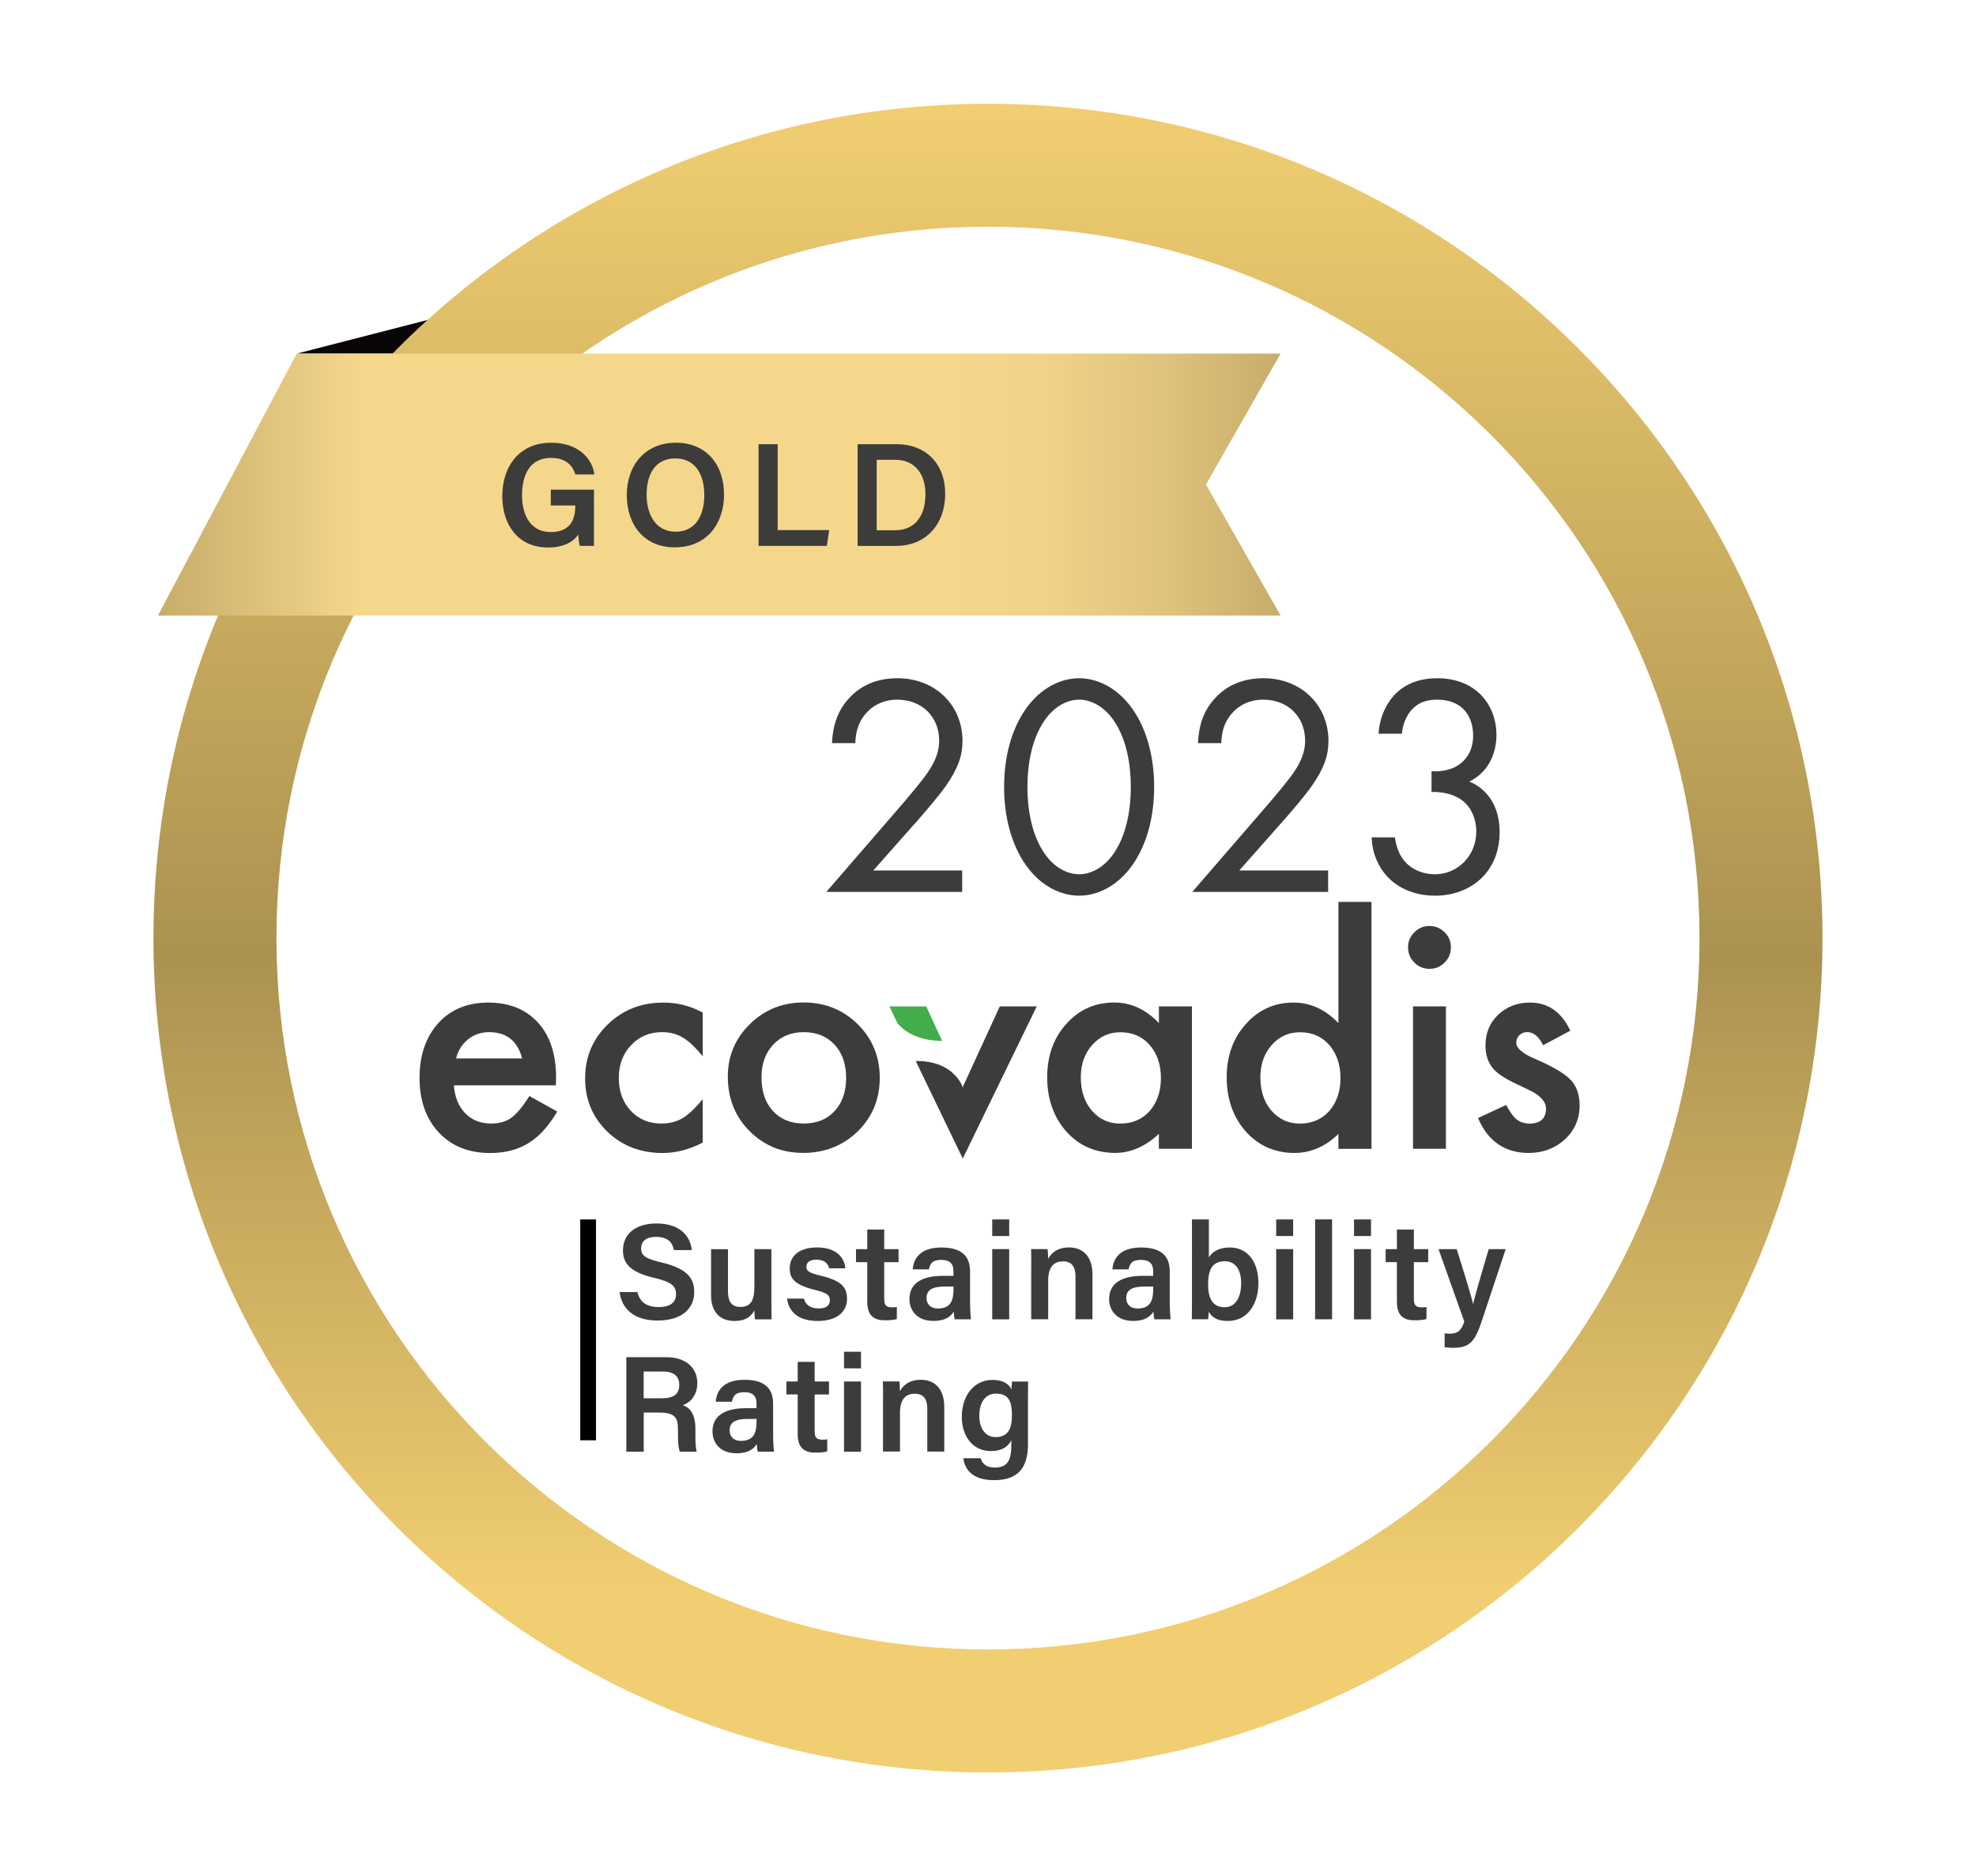 <?xml version="1.0" encoding="utf-8"?>
<!-- Generator: Adobe Illustrator 27.8.0, SVG Export Plug-In . SVG Version: 6.00 Build 0)  -->
<svg version="1.1" id="Cutter" xmlns="http://www.w3.org/2000/svg" xmlns:xlink="http://www.w3.org/1999/xlink" x="0px" y="0px"
	 viewBox="0 0 376.13 357.21" style="enable-background:new 0 0 376.13 357.21;" xml:space="preserve">
<style type="text/css">
	.st0{fill:#0A0506;}
	.st1{fill:url(#SVGID_1_);}
	.st2{fill:url(#SVGID_00000081617518714377585710000004830935410896400268_);}
	.st3{fill:#3C3C3B;}
	.st4{fill:none;stroke:#000000;stroke-width:3;stroke-miterlimit:10;}
	.st5{fill:#43AD4C;}
</style>
<polygon class="st0" points="101.22,59.51 86.86,59.51 56.49,67.32 101.22,67.32 "/>
<linearGradient id="SVGID_1_" gradientUnits="userSpaceOnUse" x1="188.063" y1="19.758" x2="188.063" y2="337.45">
	<stop  offset="0" style="stop-color:#F1CE71"/>
	<stop  offset="0.511" style="stop-color:#AB9250"/>
	<stop  offset="0.893" style="stop-color:#F1CE71"/>
</linearGradient>
<path class="st1" d="M188.06,19.76c-87.73,0-158.85,71.12-158.85,158.85s71.12,158.85,158.85,158.85
	c87.73,0,158.85-71.12,158.85-158.85S275.79,19.76,188.06,19.76z M188.06,314.04c-74.8,0-135.44-60.64-135.44-135.44
	S113.26,43.17,188.06,43.17c74.8,0,135.44,60.64,135.44,135.44S262.86,314.04,188.06,314.04z"/>
<linearGradient id="SVGID_00000124851350101886150740000011184066779489191055_" gradientUnits="userSpaceOnUse" x1="30.068" y1="92.253" x2="243.756" y2="92.253">
	<stop  offset="4.253238e-04" style="stop-color:#C7AD6A"/>
	<stop  offset="0.182" style="stop-color:#F5D78C"/>
	<stop  offset="0.709" style="stop-color:#F5D78C"/>
	<stop  offset="0.792" style="stop-color:#F0D288"/>
	<stop  offset="0.894" style="stop-color:#E0C37C"/>
	<stop  offset="1" style="stop-color:#C7AD6A"/>
</linearGradient>
<polygon style="fill:url(#SVGID_00000124851350101886150740000011184066779489191055_);" points="30.07,117.19 243.76,117.19 
	229.55,92.25 243.76,67.32 56.49,67.32 "/>
<g>
	<path class="st3" d="M157.29,169.81l14.58-16.86c1.02-1.2,3.72-4.38,4.68-5.82c1.8-2.58,2.22-4.5,2.22-6.12
		c0-4.5-3.24-7.8-7.98-7.8c-2.82,0-5.16,1.26-6.66,3.54c-0.78,1.2-1.26,2.7-1.32,4.74h-4.44c0.18-4.02,1.44-6.48,3-8.28
		c1.68-1.92,4.5-4.08,9.48-4.08c7.08,0,12.36,5.04,12.36,11.94c0,2.7-0.78,5.16-3.18,8.58c-1.68,2.34-3.84,4.8-5.46,6.66l-8.34,9.42
		h16.92v4.08H157.29z"/>
	<path class="st3" d="M195.15,164.53c-2.64-3.84-4.02-9-4.02-14.7c0-5.7,1.38-10.86,4.02-14.7c3.06-4.44,7.08-6,10.26-6
		s7.2,1.56,10.26,6c2.64,3.84,4.02,9,4.02,14.7c0,5.7-1.38,10.86-4.02,14.7c-3.06,4.44-7.08,6-10.26,6S198.21,168.97,195.15,164.53z
		 M198.51,137.65c-2.16,3.42-2.94,7.98-2.94,12.18c0,4.2,0.78,8.76,2.94,12.18c2.1,3.36,4.86,4.44,6.9,4.44s4.8-1.08,6.9-4.44
		c2.16-3.42,2.94-7.98,2.94-12.18c0-4.2-0.78-8.76-2.94-12.18c-2.1-3.36-4.86-4.44-6.9-4.44S200.61,134.29,198.51,137.65z"/>
	<path class="st3" d="M226.95,169.81l14.58-16.86c1.02-1.2,3.72-4.38,4.68-5.82c1.8-2.58,2.22-4.5,2.22-6.12
		c0-4.5-3.24-7.8-7.98-7.8c-2.82,0-5.16,1.26-6.66,3.54c-0.78,1.2-1.26,2.7-1.32,4.74h-4.44c0.18-4.02,1.44-6.48,3-8.28
		c1.68-1.92,4.5-4.08,9.48-4.08c7.08,0,12.36,5.04,12.36,11.94c0,2.7-0.78,5.16-3.18,8.58c-1.68,2.34-3.84,4.8-5.46,6.66l-8.34,9.42
		h16.92v4.08H226.95z"/>
	<path class="st3" d="M262.41,139.69c0.12-2.22,0.84-4.26,1.86-5.88c2.64-4.14,6.9-4.68,9.3-4.68c7.56,0,11.28,5.28,11.28,10.8
		c0,2.88-1.08,6.84-5.16,8.88c1.38,0.54,5.76,2.76,5.76,9.66c0,7.5-5.46,12.06-12.3,12.06c-4.14,0-9-1.74-11.16-6.9
		c-0.6-1.44-0.84-2.76-0.9-4.2h4.44c0.18,1.44,0.66,2.94,1.44,4.02c1.32,1.92,3.66,3,6.18,3c4.44,0,7.86-3.66,7.86-8.1
		c0-2.28-0.9-5.34-3.96-6.72c-1.26-0.6-3-0.9-4.56-0.84v-3.96c1.56,0.12,3.3-0.18,4.56-0.84c1.26-0.66,3.36-2.34,3.36-5.94
		c0-3.54-1.92-6.84-6.84-6.84c-1.62,0-3.6,0.3-5.16,2.28c-0.78,1.02-1.44,2.52-1.56,4.2H262.41z"/>
</g>
<g>
	<path class="st3" d="M121.34,246c0.44,1.93,1.79,2.85,4.05,2.85c2.33,0,3.29-0.99,3.29-2.44c0-1.58-0.87-2.34-4.13-3.11
		c-4.67-1.11-5.97-2.78-5.97-5.24c0-2.98,2.22-5.12,6.39-5.12c4.61,0,6.46,2.54,6.71,5.07h-3.41c-0.23-1.28-0.98-2.52-3.4-2.52
		c-1.79,0-2.83,0.77-2.83,2.19c0,1.4,0.85,1.96,3.84,2.67c5.2,1.24,6.26,3.2,6.26,5.66c0,3.15-2.37,5.41-7,5.41
		c-4.55,0-6.8-2.32-7.21-5.42H121.34z"/>
	<path class="st3" d="M146.83,247.3c0,1.29,0.01,2.83,0.03,3.89h-3.16c-0.05-0.36-0.08-1.1-0.1-1.7c-0.75,1.39-1.96,2.01-3.8,2.01
		c-2.56,0-4.45-1.48-4.45-4.94v-8.73h3.22v8.08c0,1.57,0.49,2.92,2.3,2.92c1.95,0,2.73-1.05,2.73-3.93v-7.07h3.23V247.3z"/>
	<path class="st3" d="M153.02,247.23c0.31,1.2,1.25,1.88,2.78,1.88c1.57,0,2.16-0.61,2.16-1.56c0-0.99-0.59-1.41-2.72-1.93
		c-4.17-1.02-4.92-2.31-4.92-4.17c0-1.94,1.39-3.95,5.22-3.95c3.85,0,5.24,2.14,5.37,3.97h-3.09c-0.14-0.62-0.58-1.64-2.43-1.64
		c-1.44,0-1.89,0.66-1.89,1.36c0,0.78,0.46,1.16,2.72,1.69c4.32,1.01,5.01,2.48,5.01,4.45c0,2.26-1.74,4.17-5.57,4.17
		c-3.86,0-5.54-1.89-5.85-4.26H153.02z"/>
	<path class="st3" d="M162.94,237.82h2.14v-3.73h3.23v3.73h2.73v2.48h-2.73v7.01c0,1.11,0.31,1.6,1.45,1.6
		c0.24,0,0.64-0.01,0.95-0.06v2.27c-0.68,0.24-1.61,0.25-2.32,0.25c-2.43,0-3.31-1.29-3.31-3.59v-7.48h-2.14V237.82z"/>
	<path class="st3" d="M184.65,247.91c0,1.25,0.1,2.93,0.18,3.27h-3.09c-0.1-0.28-0.18-0.96-0.2-1.46c-0.48,0.8-1.44,1.77-3.88,1.77
		c-3.2,0-4.55-2.1-4.55-4.16c0-3.02,2.41-4.42,6.35-4.42c0.75,0,1.57,0,2.03,0V242c0-1.03-0.35-2.13-2.33-2.13
		c-1.79,0-2.14,0.81-2.34,1.81h-3.09c0.19-2.2,1.55-4.19,5.54-4.17c3.47,0.02,5.38,1.39,5.38,4.53V247.91z M181.5,244.95
		c-0.35,0-1.16,0-1.73,0c-2.38,0-3.4,0.7-3.4,2.19c0,1.11,0.71,1.99,2.15,1.99c2.64,0,2.98-1.81,2.98-3.8V244.95z"/>
	<path class="st3" d="M188.87,232.17h3.23v3.16h-3.23V232.17z M188.87,237.82h3.23v13.37h-3.23V237.82z"/>
	<path class="st3" d="M196.3,241.18c0-1.14,0-2.36-0.03-3.37h3.13c0.07,0.36,0.12,1.45,0.12,1.87c0.48-0.94,1.57-2.18,3.99-2.18
		c2.62,0,4.44,1.72,4.44,5.14v8.53h-3.23v-8.16c0-1.68-0.6-2.86-2.37-2.86c-1.89,0-2.83,1.23-2.83,3.7v7.32h-3.23V241.18z"/>
	<path class="st3" d="M222.66,247.91c0,1.25,0.1,2.93,0.18,3.27h-3.09c-0.1-0.28-0.18-0.96-0.2-1.46c-0.48,0.8-1.44,1.77-3.88,1.77
		c-3.2,0-4.55-2.1-4.55-4.16c0-3.02,2.41-4.42,6.35-4.42c0.75,0,1.57,0,2.03,0V242c0-1.03-0.35-2.13-2.33-2.13
		c-1.79,0-2.14,0.81-2.34,1.81h-3.09c0.19-2.2,1.55-4.19,5.54-4.17c3.47,0.02,5.38,1.39,5.38,4.53V247.91z M219.51,244.95
		c-0.35,0-1.16,0-1.73,0c-2.38,0-3.4,0.7-3.4,2.19c0,1.11,0.71,1.99,2.15,1.99c2.64,0,2.98-1.81,2.98-3.8V244.95z"/>
	<path class="st3" d="M226.88,232.17h3.23v7.23c0.57-0.95,1.72-1.89,3.97-1.89c3.54,0,5.46,2.92,5.46,6.75
		c0,3.91-1.99,7.24-5.81,7.24c-2.04,0-3-0.67-3.65-1.75c0,0.52-0.06,1.09-0.12,1.43h-3.1c0.03-1.46,0.03-2.95,0.03-4.41V232.17z
		 M236.25,244.31c0-2.45-0.99-4.18-3.1-4.18c-2.36,0-3.19,1.55-3.19,4.43c0,2.43,0.74,4.33,3.13,4.33
		C235.13,248.89,236.25,247.09,236.25,244.31z"/>
	<path class="st3" d="M242.92,232.17h3.23v3.16h-3.23V232.17z M242.92,237.82h3.23v13.37h-3.23V237.82z"/>
	<path class="st3" d="M250.33,251.18v-19.02h3.23v19.02H250.33z"/>
	<path class="st3" d="M257.74,232.17h3.23v3.16h-3.23V232.17z M257.74,237.82h3.23v13.37h-3.23V237.82z"/>
	<path class="st3" d="M263.76,237.82h2.14v-3.73h3.23v3.73h2.73v2.48h-2.73v7.01c0,1.11,0.31,1.6,1.45,1.6
		c0.24,0,0.64-0.01,0.95-0.06v2.27c-0.68,0.24-1.61,0.25-2.32,0.25c-2.43,0-3.31-1.29-3.31-3.59v-7.48h-2.14V237.82z"/>
	<path class="st3" d="M277.28,237.82c1.64,5.21,2.84,9.14,3.1,10.41h0.03c0.34-1.4,1.18-4.42,2.97-10.41h3.23l-4.6,13.83
		c-1.3,3.87-2.35,4.96-5.4,4.96c-0.36,0-1.04-0.03-1.63-0.1v-2.65c0.28,0.03,0.68,0.06,1.01,0.06c1.47,0,2.14-0.56,2.74-2.29
		l-4.91-13.81H277.28z"/>
	<path class="st3" d="M122.53,268.94v7.45h-3.31V258.4h7.6c3.84,0,5.91,2.11,5.91,4.89c0,2.39-1.32,3.73-2.77,4.25
		c1.09,0.35,2.41,1.34,2.41,4.52v0.85c0,1.22-0.01,2.66,0.25,3.47h-3.22c-0.32-0.78-0.35-2.15-0.35-3.98v-0.3
		c0-2.17-0.57-3.16-3.58-3.16H122.53z M122.53,266.22h3.48c2.34,0,3.29-0.89,3.29-2.57c0-1.62-1.06-2.53-3.14-2.53h-3.64V266.22z"/>
	<path class="st3" d="M147.16,273.11c0,1.25,0.1,2.93,0.18,3.27h-3.09c-0.1-0.28-0.18-0.96-0.2-1.46c-0.48,0.8-1.44,1.77-3.88,1.77
		c-3.2,0-4.55-2.1-4.55-4.16c0-3.02,2.41-4.42,6.35-4.42c0.75,0,1.57,0,2.03,0v-0.92c0-1.03-0.35-2.13-2.33-2.13
		c-1.79,0-2.14,0.81-2.34,1.81h-3.09c0.19-2.2,1.55-4.19,5.54-4.17c3.47,0.02,5.38,1.39,5.38,4.53V273.11z M144.01,270.15
		c-0.35,0-1.16,0-1.73,0c-2.38,0-3.4,0.7-3.4,2.19c0,1.11,0.71,1.99,2.15,1.99c2.64,0,2.98-1.81,2.98-3.8V270.15z"/>
	<path class="st3" d="M149.7,263.02h2.14v-3.73h3.23v3.73h2.73v2.48h-2.73v7.01c0,1.11,0.31,1.59,1.45,1.59
		c0.24,0,0.64-0.01,0.95-0.06v2.27c-0.68,0.24-1.61,0.25-2.32,0.25c-2.43,0-3.31-1.29-3.31-3.59v-7.48h-2.14V263.02z"/>
	<path class="st3" d="M160.66,257.36h3.23v3.16h-3.23V257.36z M160.66,263.02h3.23v13.37h-3.23V263.02z"/>
	<path class="st3" d="M168.09,266.38c0-1.14,0-2.36-0.03-3.37h3.13c0.07,0.36,0.12,1.45,0.12,1.87c0.48-0.94,1.57-2.18,3.99-2.18
		c2.62,0,4.44,1.72,4.44,5.14v8.53h-3.23v-8.16c0-1.68-0.6-2.86-2.37-2.86c-1.89,0-2.83,1.22-2.83,3.69v7.32h-3.23V266.38z"/>
	<path class="st3" d="M195.68,274.9c0,4.29-1.65,6.91-6.47,6.91c-4.6,0-5.66-2.57-5.83-4.18h3.29c0.3,1.1,1.15,1.78,2.67,1.78
		c2.62,0,3.17-1.62,3.17-4.39v-0.79c-0.7,1.27-1.85,2.04-3.9,2.04c-3.44,0-5.53-2.82-5.53-6.52c0-4.24,2.51-7.03,5.82-7.03
		c2.38,0,3.38,1.12,3.61,1.83c0.03-0.44,0.11-1.28,0.13-1.52h3.06c-0.02,1.05-0.03,2.56-0.03,3.84V274.9z M186.41,269.59
		c0,2.47,1.26,4.02,3.08,4.02c2.45,0,3.13-1.67,3.13-4.15c0-2.5-0.53-4.13-3.05-4.13C187.67,265.33,186.41,266.85,186.41,269.59z"/>
</g>
<g>
	<path class="st3" d="M113.06,103.93h-2.69c-0.15-0.52-0.25-1.25-0.29-2.15c-0.99,1.42-2.81,2.46-5.78,2.46
		c-5.61,0-8.69-4.25-8.69-9.76c0-5.81,3.32-10.19,9.33-10.19c4.82,0,7.71,2.68,8.21,6.04h-3.63c-0.49-1.59-1.69-3.15-4.64-3.15
		c-4.15,0-5.51,3.42-5.51,7.13c0,3.56,1.47,6.99,5.49,6.99c3.84,0,4.64-2.62,4.64-4.88v-0.18h-4.66v-3.01h8.22V103.93z"/>
	<path class="st3" d="M137.82,94.17c0,5.37-3.15,10.04-9.38,10.04c-5.95,0-9.13-4.41-9.13-9.96c0-5.6,3.42-9.96,9.38-9.96
		C134.29,84.29,137.82,88.3,137.82,94.17z M123.08,94.17c0,3.92,1.82,7.06,5.51,7.06c3.99,0,5.47-3.32,5.47-7.01
		c0-3.84-1.68-6.94-5.51-6.94C124.75,87.28,123.08,90.27,123.08,94.17z"/>
	<path class="st3" d="M144.4,84.57h3.63v16.35h9.8l-0.44,3.01h-13V84.57z"/>
	<path class="st3" d="M163.24,84.57h7.42c5.57,0,9.26,3.71,9.26,9.46c0,5.68-3.58,9.91-9.4,9.91h-7.27V84.57z M166.88,100.96h3.46
		c4,0,5.82-2.93,5.82-6.91c0-3.39-1.69-6.51-5.8-6.51h-3.48V100.96z"/>
</g>
<line class="st4" x1="111.95" y1="232.17" x2="111.95" y2="274.22"/>
<g>
	<g>
		<path class="st3" d="M105.81,206.64H86.39c0.17,2.23,0.89,4,2.17,5.32c1.28,1.3,2.92,1.95,4.93,1.95c1.56,0,2.85-0.37,3.87-1.11
			c1-0.74,2.14-2.12,3.42-4.12l5.29,2.95c-0.82,1.39-1.68,2.58-2.59,3.58s-1.88,1.81-2.92,2.45c-1.04,0.64-2.16,1.11-3.37,1.41
			c-1.21,0.3-2.51,0.45-3.92,0.45c-4.05,0-7.29-1.3-9.74-3.9c-2.45-2.62-3.67-6.09-3.67-10.41c0-4.29,1.19-7.76,3.56-10.41
			c2.39-2.62,5.57-3.92,9.52-3.92c3.99,0,7.14,1.27,9.46,3.81c2.3,2.52,3.45,6.02,3.45,10.49L105.81,206.64z M99.39,201.52
			c-0.87-3.34-2.98-5.01-6.32-5.01c-0.76,0-1.47,0.12-2.14,0.35c-0.67,0.23-1.28,0.57-1.82,1c-0.55,0.44-1.02,0.96-1.41,1.57
			s-0.69,1.31-0.89,2.09H99.39z"/>
		<path class="st3" d="M133.76,192.78v8.32c-1.43-1.74-2.71-2.94-3.84-3.59c-1.11-0.67-2.42-1-3.92-1c-2.36,0-4.31,0.83-5.87,2.48
			c-1.56,1.65-2.34,3.72-2.34,6.21c0,2.54,0.75,4.63,2.25,6.26c1.52,1.63,3.46,2.45,5.82,2.45c1.5,0,2.83-0.32,3.98-0.97
			c1.11-0.63,2.42-1.85,3.92-3.67v8.27c-2.54,1.32-5.08,1.98-7.63,1.98c-4.19,0-7.7-1.35-10.52-4.06
			c-2.82-2.73-4.23-6.11-4.23-10.16c0-4.04,1.43-7.46,4.29-10.24s6.36-4.17,10.52-4.17C128.86,190.86,131.38,191.5,133.76,192.78z"
			/>
		<path class="st3" d="M138.54,204.97c0-3.91,1.4-7.25,4.2-9.99c2.8-2.75,6.21-4.12,10.24-4.12c4.04,0,7.48,1.38,10.3,4.15
			c2.78,2.77,4.18,6.16,4.18,10.19c0,4.06-1.4,7.47-4.2,10.21c-2.82,2.73-6.28,4.09-10.38,4.09c-4.06,0-7.47-1.39-10.21-4.17
			C139.92,212.58,138.54,209.13,138.54,204.97z M144.95,205.09c0,2.71,0.72,4.85,2.17,6.43c1.48,1.6,3.44,2.39,5.87,2.39
			c2.45,0,4.41-0.79,5.87-2.37c1.47-1.58,2.2-3.68,2.2-6.32c0-2.63-0.73-4.74-2.2-6.32c-1.48-1.6-3.44-2.39-5.87-2.39
			c-2.39,0-4.33,0.8-5.82,2.39C145.69,200.5,144.95,202.56,144.95,205.09z"/>
		<path class="st3" d="M220.59,191.61h6.29v27.11h-6.29v-2.84c-2.58,2.41-5.35,3.62-8.32,3.62c-3.75,0-6.85-1.35-9.29-4.06
			c-2.43-2.76-3.65-6.22-3.65-10.35c0-4.06,1.21-7.45,3.65-10.16c2.43-2.71,5.47-4.06,9.13-4.06c3.15,0,5.98,1.3,8.49,3.9V191.61z
			 M205.73,205.09c0,2.6,0.7,4.71,2.09,6.35c1.43,1.65,3.23,2.48,5.4,2.48c2.32,0,4.19-0.8,5.62-2.39c1.43-1.65,2.14-3.75,2.14-6.29
			c0-2.54-0.71-4.64-2.14-6.29c-1.43-1.61-3.28-2.42-5.57-2.42c-2.15,0-3.95,0.82-5.4,2.45
			C206.44,200.61,205.73,202.65,205.73,205.09z"/>
		<path class="st3" d="M254.77,171.72h6.29v47.01h-6.29v-2.84c-2.47,2.41-5.26,3.62-8.38,3.62c-3.71,0-6.79-1.35-9.24-4.06
			c-2.43-2.76-3.65-6.22-3.65-10.35c0-4.04,1.21-7.42,3.65-10.13c2.41-2.73,5.45-4.09,9.1-4.09c3.17,0,6.01,1.3,8.52,3.9V171.72z
			 M239.91,205.09c0,2.6,0.7,4.71,2.09,6.35c1.43,1.65,3.23,2.48,5.4,2.48c2.32,0,4.19-0.8,5.62-2.39c1.43-1.65,2.14-3.75,2.14-6.29
			c0-2.54-0.71-4.64-2.14-6.29c-1.43-1.61-3.28-2.42-5.57-2.42c-2.15,0-3.95,0.82-5.4,2.45
			C240.62,200.61,239.91,202.65,239.91,205.09z"/>
		<path class="st3" d="M268.02,180.34c0-1.09,0.4-2.04,1.2-2.84c0.8-0.8,1.75-1.2,2.87-1.2c1.13,0,2.1,0.4,2.89,1.2
			c0.8,0.78,1.2,1.74,1.2,2.87c0,1.13-0.4,2.1-1.2,2.89c-0.78,0.8-1.74,1.2-2.87,1.2c-1.13,0-2.1-0.4-2.89-1.2
			C268.42,182.47,268.02,181.49,268.02,180.34z M275.23,191.61v27.11h-6.26v-27.11H275.23z"/>
		<path class="st3" d="M298.91,196.24l-5.18,2.76c-0.82-1.67-1.83-2.5-3.03-2.5c-0.58,0-1.07,0.19-1.47,0.57s-0.61,0.87-0.61,1.46
			c0,1.04,1.21,2.07,3.62,3.09c3.32,1.43,5.56,2.75,6.71,3.95c1.15,1.21,1.73,2.83,1.73,4.87c0,2.62-0.97,4.81-2.89,6.57
			c-1.88,1.67-4.14,2.5-6.79,2.5c-4.55,0-7.77-2.22-9.66-6.65l5.34-2.48c0.74,1.3,1.31,2.12,1.7,2.48c0.76,0.71,1.67,1.06,2.73,1.06
			c2.12,0,3.17-0.96,3.17-2.89c0-1.11-0.82-2.15-2.45-3.12c-0.63-0.32-1.26-0.62-1.89-0.92c-0.63-0.3-1.27-0.6-1.92-0.92
			c-1.82-0.89-3.1-1.78-3.84-2.67c-0.95-1.13-1.42-2.59-1.42-4.37c0-2.36,0.81-4.3,2.42-5.84c1.65-1.54,3.66-2.31,6.01-2.31
			C294.64,190.86,297.22,192.65,298.91,196.24z"/>
	</g>
	<g>
		<path class="st5" d="M179.34,198.19l-3.03-6.57h-7.01l1.56,3.24C172.12,196.32,174.62,198.14,179.34,198.19z"/>
		<path class="st3" d="M190.31,191.61l-6.99,15.22v0.34c0,0-1.46-5.17-8.88-5.17l-0.13,0.01l8.95,18.57l14.08-28.97H190.31z"/>
	</g>
</g>
</svg>
